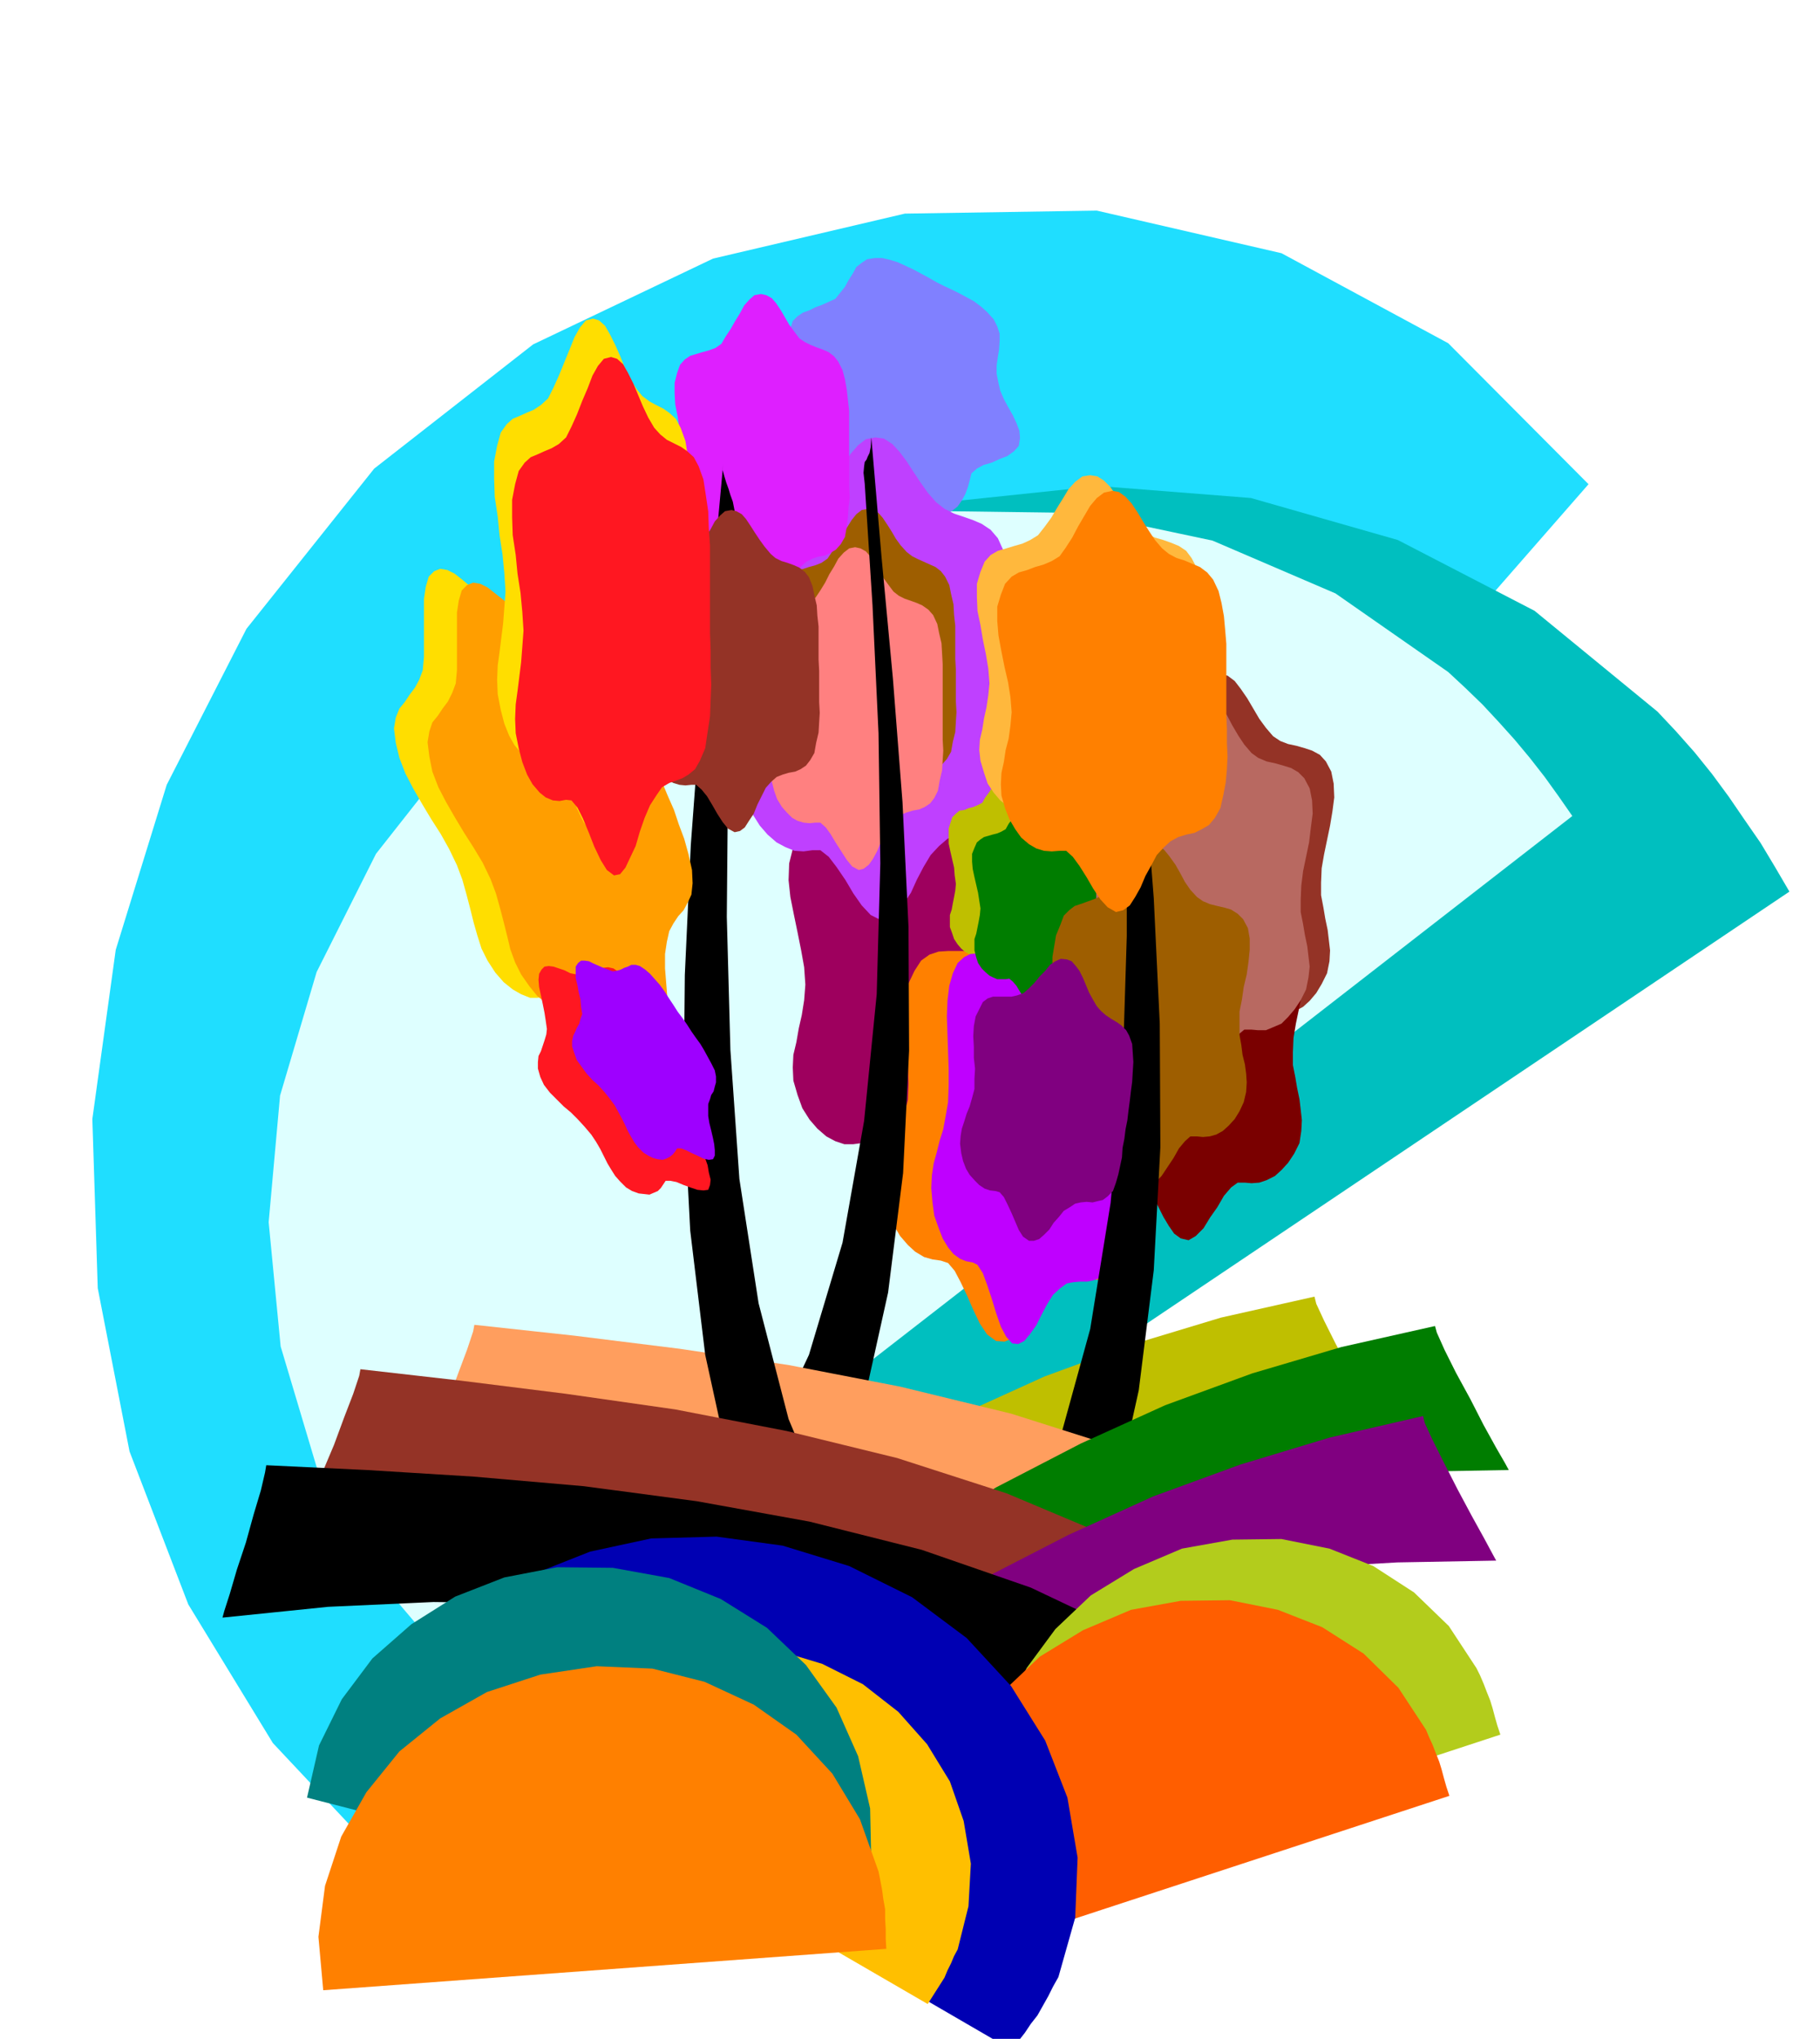<svg xmlns="http://www.w3.org/2000/svg" fill-rule="evenodd" height="549.069" preserveAspectRatio="none" stroke-linecap="round" viewBox="0 0 3035 3398" width="490.455"><style>.pen1{stroke:none}.brush7{fill:#9e5e00}.brush9{fill:#943326}.brush10{fill:#ff8000}.brush11{fill:#bfbf00}.brush16{fill:#007d00}.brush17{fill:#000}.brush18{fill:purple}.brush20{fill:#ffde00}.brush22{fill:#ff1721}</style><path class="pen1" style="fill:#1fdeff" d="m641 3103-186-198-141-231-98-255-53-272-9-282 39-282 85-275 133-260 213-267 265-207 300-143 320-75 320-5 308 71 278 150 234 235L641 3103z"/><path class="pen1" style="fill:#00bfbf" d="m949 2853-159-199-122-204-85-209-41-210 3-211 55-208 107-203 166-195 214-174 237-126 251-77 257-27 254 20 245 70 228 118 205 168 31 33 31 35 29 36 28 38 26 38 27 39 24 40 24 41L949 2853z"/><path class="pen1" style="fill:#deffff" d="m771 2797-142-167-101-185-60-201-20-207 19-211 61-206 99-197 141-179 177-159 200-118 214-78 223-37 223 3 217 46 205 88 188 131 28 26 29 28 27 29 27 30 25 30 25 32 23 32 23 33L771 2797z"/><path class="pen1" style="fill:#9e005e" d="m1544 1217 14 2 13 9 12 13 12 17 11 17 12 19 12 17 14 16 14 10 16 8 15 5 17 6 14 6 15 10 12 14 10 21 6 24 5 26 3 26 3 27v27l1 27v135l1 27-1 25-2 25-5 24-6 25-10 19-12 14-15 8-14 6-17 4-15 4-16 7-14 12-14 15-12 20-11 20-10 22-12 19-11 16-13 9-14 3-17-9-14-15-15-21-13-22-15-22-13-17-14-11-13-1-15 2h-15l-15-5-15-8-15-13-13-15-12-19-8-22-7-24-1-22 1-21 5-21 4-23 5-22 4-25 2-26-2-29-5-28-6-30-6-29-6-30-3-28 1-28 6-24 9-21 12-13 14-9 17-5 16-5 17-4 15-7 16-10 13-16 13-19 12-21 13-20 12-19 13-15 14-11 16-3z"/><path class="pen1" style="fill:#8080ff" d="m1318 547 4-12 8-8 9-6 11-4 10-5 11-4 11-5 11-5 8-10 8-10 6-11 7-11 6-11 9-7 9-6 13-2h12l13 3 13 4 13 6 13 6 13 7 13 7 14 8 12 6 13 6 12 6 13 7 11 6 12 9 10 9 11 12 6 12 4 12v13l-1 14-2 12-2 14v14l3 15 3 13 6 14 7 13 8 14 6 13 5 13 1 12-2 13-8 9-11 8-13 5-13 6-14 4-11 6-9 8-3 12-3 11-4 11-6 11-7 10-10 8-11 6-12 4-11 2-13-2-11-4-10-7-9-7-10-10-10-9-11-9-11-7-14-7-14-4-16-3-15-2-15-4-14-4-13-7-9-10-8-14-4-13-1-13 2-13 2-15 2-14v-28l-5-15-6-14-7-15-6-14-7-15-4-13-1-13 3-12z"/><path class="pen1" style="fill:#bf40ff" d="m1460 729 14 2 14 9 12 13 12 16 11 17 12 18 12 17 14 16 14 11 16 8 15 5 17 6 14 6 15 10 12 14 10 22 6 24 5 25 3 26 2 27v27l1 27v82l1 27v26l1 26-1 25-2 25-5 25-6 25-10 19-12 13-15 8-14 6-17 4-16 5-15 7-14 12-14 15-12 20-11 21-10 22-12 18-11 16-13 9-15 2-16-8-15-16-14-20-13-22-15-22-13-17-14-11h-13l-15 2-15-1-15-6-15-8-15-13-13-15-12-19-8-21-7-24-1-22 1-22 4-21 4-23 5-22 4-24 2-25-2-29-5-29-6-30-6-30-6-30-2-27 1-27 6-24 9-21 12-14 14-8 17-5 16-5 17-4 15-7 16-10 13-17 13-19 12-21 13-20 12-19 13-15 13-10 16-3z"/><path class="pen1 brush7" d="m1448 848 8 2 9 5 7 8 8 12 7 11 7 12 8 11 10 11 9 7 10 5 9 4 11 5 9 4 9 7 7 9 7 14 3 15 4 17 1 18 2 18v55l1 19v52l1 18-1 16-1 17-4 16-3 17-7 12-8 9-9 6-9 4-11 2-10 3-10 5-8 8-9 10-8 13-7 14-6 15-7 12-7 11-9 6-8 2-11-6-9-10-9-14-9-14-9-15-9-11-9-8h-27l-10-4-9-5-10-9-8-9-8-13-5-14-4-16-1-15v-14l3-14 3-15 3-15 2-16 2-17-2-20-3-19-4-20-3-20-4-20-1-18v-18l5-16 5-14 8-9 9-6 11-3 9-3 11-3 10-4 10-7 8-12 8-12 8-14 8-13 8-13 8-10 9-7 11-2z"/><path class="pen1" style="fill:#ff8080" d="m1426 912 9 2 9 5 7 8 8 12 7 12 7 12 8 11 9 12 9 7 10 5 9 3 11 4 9 4 10 7 8 9 7 15 3 15 4 17 1 17 1 18v126l1 18-1 16-1 17-4 17-3 17-6 12-7 9-9 6-9 4-11 2-10 3-10 4-9 8-10 10-7 13-7 14-6 15-7 13-7 10-9 7-8 2-11-6-9-11-9-14-9-14-9-15-8-11-9-8h-8l-10 1-10-1-10-3-9-5-9-9-8-9-8-13-5-14-4-16-1-15v-15l3-14 3-15 3-15 2-16 2-17-2-20-3-19-4-20-3-19-4-20-1-19v-18l4-16 5-14 8-9 9-6 10-3 10-3 11-2 11-5 10-6 8-12 8-13 7-14 8-13 7-13 9-10 9-7 10-2z"/><path class="pen1 brush9" d="m2035 1124-13 2-10 7-11 10-9 14-10 14-10 16-10 14-10 13-13 9-13 7-14 4-12 6-13 5-11 8-11 11-7 17-7 19-3 21-4 21v22l-1 22v45l1 23-1 22v22l-1 21v42l3 21 3 20 7 20 7 16 10 10 11 7 13 5 13 3 14 4 13 5 13 10 10 12 10 17 9 17 9 18 8 15 10 13 11 8 13 2 12-7 13-13 11-17 12-17 11-18 12-14 11-10h12l12 2 13-1 12-4 13-7 11-10 11-13 9-15 9-18 4-20 1-18-2-17-2-17-4-19-3-18-4-21v-21l1-24 4-23 5-24 5-24 4-24 3-23-1-23-4-20-9-17-10-11-13-7-12-4-14-4-14-3-13-5-12-8-12-14-11-15-10-17-10-17-11-16-10-13-12-9-12-2z"/><path class="pen1 brush10" d="m1762 1486 12 5 12 11 9 15 10 18 7 18 9 20 9 19 12 18 11 14 14 11 14 9 15 9 13 9 12 12 9 16 8 22 3 24 1 24-1 25-2 26-4 24-3 26-4 26-3 26-5 25-3 25-3 24-3 25-4 22-5 23-7 22-9 22-13 15-13 10-15 5-14 2-17-1-15 1-16 3-15 8-16 11-13 15-13 17-12 18-13 14-13 12-13 5-14-1-15-11-12-18-11-23-10-23-11-23-10-19-11-13-12-4-14-2-14-4-15-9-12-11-13-15-10-17-8-20-5-22-4-24 2-21 4-21 7-18 7-20 8-19 6-22 6-23 1-27-1-29-2-29-1-29-2-29 2-26 4-25 10-21 11-17 14-10 15-5 16-1h32l16-3 17-5 14-13 15-15 14-16 15-16 13-15 14-11 15-6 16 1z"/><path class="pen1 brush11" d="m1687 1281 6 1 7 4 5 5 5 8 5 8 5 9 6 8 8 8 6 3 7 4 7 3 8 3 6 2 6 5 5 6 5 10 2 10 3 11 1 12 2 13v97l-1 11v12l-2 11-2 11-6 9-5 6-7 3-6 4-8 1-6 2-8 2-6 6-7 7-5 9-6 10-4 10-5 8-5 7-6 4-6 2-8-4-7-7-7-9-6-10-7-11-6-7-6-6h-6l-8 1h-6l-8-3-6-3-7-6-6-7-6-9-3-9-4-11v-20l3-9 2-11 2-10 2-11 1-11-2-14-1-13-3-13-3-13-3-14v-25l3-10 3-9 6-6 6-5 8-1 7-3 8-2 7-3 8-4 5-9 6-8 6-9 6-9 6-9 6-7 6-5 8-1z"/><path class="pen1" style="fill:#7a0000" d="m1990 1407-13 2-12 7-11 10-9 14-10 14-10 16-10 14-10 13-13 8-13 7-14 4-13 5-13 5-11 8-10 12-7 17-7 19-3 21-4 22v22l-1 21 1 23v23l1 23-1 21v22l-1 21v42l2 21 3 20 6 21 7 16 11 10 11 7 13 5 13 3 14 4 13 5 13 10 10 12 10 16 9 17 9 18 9 15 9 13 11 8 13 3 12-7 13-13 11-18 12-17 11-19 12-14 11-8h12l11 1 13-1 12-4 14-7 11-10 11-12 10-15 9-18 3-20 1-18-2-18-2-17-4-19-3-18-4-20v-21l1-24 4-24 5-24 5-24 4-24 3-23-1-22-4-20-9-17-10-11-12-7-13-4-14-4-14-3-14-6-11-8-12-14-11-15-10-17-9-17-11-16-10-12-12-9-11-2z"/><path class="pen1" style="fill:#b86961" d="m2001 1153-13 2-12 7-11 10-9 14-10 14-9 15-10 14-10 13-13 9-13 6-14 4-13 5-13 5-11 8-10 12-7 17-7 19-4 21-3 21-1 23-1 22 1 23v22l1 23-1 21v22l-1 21v42l2 21 4 20 7 20 6 16 10 11 11 7 13 5 13 3 14 4 13 5 13 10 10 12 10 17 9 17 9 18 9 15 10 13 11 8 13 2 12-7 12-13 12-17 12-18 11-18 11-14 11-9h12l11 1h13l12-5 14-6 11-11 11-13 10-15 9-18 4-20 2-18-2-17-2-17-4-19-3-18-4-20v-20l1-24 3-24 5-24 5-24 3-25 3-23-1-22-4-20-9-17-10-10-12-7-13-4-14-4-14-3-14-6-11-8-12-14-10-15-10-17-9-17-11-16-10-12-12-9-12-2z"/><path class="pen1" style="fill:#de1fff" d="m1269 490 9 2 9 5 7 8 8 12 7 12 7 12 8 11 9 12 9 6 10 5 10 4 11 4 9 4 9 7 7 9 7 14 4 15 3 17 2 18 2 18v126l1 18-2 16-1 17-2 16-3 17-7 12-8 9-10 6-9 4-11 2-9 3-10 5-9 8-9 9-7 13-7 14-6 15-8 12-7 11-9 6-8 3-11-6-10-11-9-14-8-14-9-15-9-11-8-7h-28l-10-4-9-5-9-9-8-9-8-13-5-14-4-16-1-15v-14l3-14 3-15 3-15 2-16 2-17-2-20-3-19-4-20-3-20-4-20-1-18v-18l4-16 5-14 8-9 9-6 10-3 10-3 11-3 11-4 10-7 7-12 8-12 8-14 8-13 7-13 9-10 8-7 11-2z"/><path class="pen1" style="fill:#bf00ff" d="m1762 1490 9 5 9 12 7 15 8 18 6 18 6 20 6 18 9 18 8 14 10 11 10 9 11 9 9 9 9 13 7 15 5 22 2 24 1 25-1 24-1 26-3 25-3 26-3 25-2 26-3 25-1 25-3 24-1 25-4 22-4 23-6 21-6 22-10 16-9 10-11 4-10 2h-12l-11 1-11 2-11 8-12 11-10 16-9 17-9 18-10 14-10 12-10 5-10-1-10-11-9-17-8-23-7-23-8-24-7-19-9-14-8-4-11-2-10-4-11-8-9-11-9-15-7-18-7-20-3-22-2-24 1-21 3-20 5-18 5-20 6-19 4-22 4-23 1-28v-28l-1-29-1-29-1-29 1-26 3-25 6-21 8-17 11-10 10-5 12-1h24l11-3 12-6 10-12 11-15 10-16 11-16 10-15 11-11 10-6 12 1z"/><path class="pen1 brush16" d="M1724 1327h6l7 4 5 5 6 8 5 7 5 9 6 8 6 8 6 3 7 4 7 2 8 3 6 3 7 4 5 6 6 9 2 10 2 12 1 12 1 12v83l1 12-1 11-1 11-2 11-2 12-5 8-5 6-7 3-6 4-8 1-7 2-8 3-6 6-6 6-5 9-5 9-4 10-5 8-5 7-6 4-6 1-8-4-7-7-7-9-6-10-6-10-6-7-6-5-6 1h-14l-7-3-6-3-7-6-6-6-6-9-3-9-3-12v-19l3-9 2-10 2-10 2-11 1-11-2-13-2-13-3-13-3-13-3-14-1-12v-13l4-10 4-9 6-5 6-4 7-2 7-2 8-2 7-3 7-4 5-9 6-8 5-9 6-8 5-9 6-6 6-5 8-1z"/><path class="pen1 brush7" d="m1921 1407-12 2-9 6-9 9-8 12-9 12-8 13-9 13-9 12-11 7-11 5-11 4-11 4-12 4-9 7-9 9-6 16-7 17-3 18-3 18v19l-1 19 1 20v19l1 21-1 18v18l-1 18v37l2 18 2 17 6 18 6 13 9 9 10 6 11 4 11 2 11 4 11 5 12 9 9 10 9 14 7 15 9 16 7 13 9 11 9 7 12 2 10-6 11-11 10-15 10-15 9-16 10-12 9-8h11l10 1 11-1 11-3 11-6 10-9 10-11 8-13 7-15 4-17 1-16-1-15-2-15-4-16-2-16-3-17v-39l4-20 3-21 5-21 3-21 2-20v-19l-3-17-8-15-9-9-11-7-10-3-13-3-12-3-12-5-10-7-11-12-9-13-8-15-8-14-10-14-9-11-10-7-10-2z"/><path class="pen1 brush11" d="m2192 2161-156 35-149 45-145 53-141 64-141 73-141 85-144 96-146 109 25 4 33-4 38-9 41-10 40-11 39-8 33-4 27 6 134-86 120-65 109-50 108-34 111-24 122-14 140-8 166-3-6-11-15-26-21-38-22-42-24-45-19-38-13-28-3-12z"/><path class="pen1 brush17" d="m1269 2428 80-170 56-187 36-203 21-211 6-218-3-217-10-213-13-203-2-18 1-11 1-7 3-4 2-5 3-6 2-10 1-16 17 199 19 203 16 206 10 208 1 206-10 204-25 199-43 194-8 2-19 9-28 11-30 15-31 13-27 14-19 10-7 6zm418 165 77-182 54-196 34-210 20-219 7-226v-227l-4-226-3-220 17 199 19 205 16 206 10 209 1 206-11 205-25 200-43 194-8 2-19 9-28 12-30 15-31 13-27 14-19 10-7 7z"/><path class="pen1 brush18" d="m1779 1599 8 3 7 8 6 8 6 12 5 12 5 12 6 11 7 12 7 8 8 7 9 6 10 6 7 5 8 8 5 9 5 14 1 15 1 15-1 16-1 17-2 15-2 17-2 15-2 17-3 15-2 16-3 15-1 16-3 14-3 14-4 14-5 14-9 9-8 6-9 2-8 2-10-1-10 1-9 2-9 6-10 6-8 10-9 10-7 11-9 9-8 7-9 3h-8l-10-7-7-11-6-14-6-14-7-15-6-12-7-8-7-2-9-1-9-3-9-6-7-7-9-10-6-10-5-13-3-13-2-16 1-13 2-12 4-12 4-13 5-12 4-14 4-15v-17l1-17-2-18v-18l-1-18 1-17 3-16 6-12 6-12 8-6 9-3h31l9-2 11-4 9-8 9-9 9-11 9-9 8-10 9-6 9-4 10 1z"/><path class="pen1" style="fill:#ff9e5e" d="m791 2208 166 18 177 22 181 27 186 36 185 45 183 58 176 74 169 92-21 10-21 11-21 11-20 11-21 10-20 11-20 11-19 11-159-74-162-56-166-42-168-27-172-17-174-5-176 2-177 11 4-11 11-28 16-39 19-45 17-46 15-40 10-30 2-11z"/><path class="pen1 brush17" d="m1390 2544-75-179-50-193-32-207-15-215-6-222 2-225 6-225 6-221-2-11-2-10-4-11-3-10-4-11-3-10-3-11 1-10-19 208-19 212-16 215-10 217-2 214 11 212 25 207 44 201 7 3 19 9 27 12 32 15 30 14 28 15 19 10 8 7z"/><path class="pen1 brush20" d="m724 952 10-4 12 2 12 6 14 11 13 11 15 12 14 11 15 9 13 3h13l13-2 13-1 12-1 12 3 13 7 15 16 13 19 13 22 12 23 12 25 10 24 12 27 10 26 12 27 10 24 11 25 10 25 11 25 8 24 9 24 7 24 6 27 1 22-2 19-6 13-7 13-9 10-8 12-7 14-4 18-3 20v24l2 25 2 25-1 22v20l-5 15-8 9-14-1-15-8-17-13-17-14-18-15-14-10-13-4-9 5-9 8-10 6-12 2h-12l-15-6-14-8-15-12-14-16-13-20-10-20-7-22-6-21-6-24-6-23-7-25-9-24-13-27-14-25-16-25-15-25-15-26-13-25-10-26-6-25-3-24 3-18 6-15 9-11 8-12 9-12 7-13 6-16 2-22v-97l3-20 5-17 9-9z"/><path class="pen1 brush16" d="m2393 2210-156 35-149 44-145 53-141 64-141 73-141 86-144 96-146 109 25 4 33-3 38-9 41-10 40-12 39-8 33-3 27 5 134-86 120-65 110-49 108-34 111-24 122-15 140-8 165-3-6-11-15-26-21-38-22-43-24-44-19-38-13-29-3-11z"/><path class="pen1" style="fill:#ff9e00" d="m779 975 10-4 12 2 12 6 14 11 14 11 15 12 15 11 15 9 12 3 13 1 12-2 13-2 12-1 12 3 13 7 15 16 13 19 14 22 12 23 12 26 10 24 11 27 11 26 11 27 10 24 11 25 10 24 11 25 8 24 9 24 7 25 6 27 1 22-2 19-6 13-7 13-9 10-8 12-7 13-4 18-3 20v24l2 25 2 25-1 23v20l-5 15-8 9-14-1-15-8-17-13-17-14-17-15-15-10-13-4-8 5-9 8-10 6-13 2-12-1-14-6-14-8-15-12-13-16-14-20-10-20-8-22-5-21-6-24-6-23-7-25-9-24-13-27-15-25-16-25-15-25-15-26-13-25-10-26-5-25-3-24 3-18 5-15 9-11 8-12 9-12 7-14 6-16 2-22v-96l3-20 5-17 9-9z"/><path class="pen1 brush22" d="m903 1616 5-5 7-1 8 1 9 3 9 3 10 5 10 2 10 3 8-1 8-3 6-4 7-3 6-3 8-1 9 2 10 7 10 8 11 9 10 10 10 12 9 12 10 13 9 13 10 14 9 11 9 12 9 12 9 12 8 12 8 12 7 13 7 15 3 12 1 10-2 9-2 9-5 7-3 9-3 9 1 13v11l4 14 3 14 5 14 2 12 3 12-1 9-3 8-8 1-10-1-12-4-11-4-12-5-10-2h-8l-4 6-4 6-5 5-7 3-7 3-9-1-9-1-11-4-10-6-10-10-8-9-7-11-6-10-6-12-6-12-7-12-8-12-11-13-11-12-12-12-12-10-12-12-11-11-10-13-6-13-4-14v-11l1-10 4-8 3-9 3-9 3-10 1-9-2-14-2-13-3-15-3-14-3-14-1-12 1-10 4-7z"/><path class="pen1" style="fill:#9e00ff" d="m964 1605 5-4h6l7 1 8 4 7 3 9 4 8 3 8 3 6-1 7-2 6-3 6-2 6-3h7l7 2 9 6 8 7 8 9 8 9 8 11 7 11 8 12 7 11 9 12 7 10 7 11 7 10 8 11 6 10 6 11 6 11 6 12 2 10v10l-2 7-2 8-4 6-2 7-3 8v20l2 12 3 12 3 13 2 10 1 10v9l-3 6-7 1-9-2-10-5-9-4-10-5-8-3h-7l-3 5-4 5-5 4-6 3-6 2-8-1-8-2-8-4-8-5-9-9-6-8-6-10-5-9-5-11-5-10-6-11-6-11-9-12-8-10-10-11-10-9-10-11-8-11-8-11-4-11-4-12v-9l2-9 3-6 3-7 4-7 2-8 3-8-2-12-1-12-3-12-2-12-3-12v-19l4-6z"/><path class="pen1 brush9" d="m1220 850 8 2 9 5 7 8 8 12 7 11 8 12 8 11 10 12 8 7 10 5 10 3 11 4 9 4 9 7 7 9 6 15 3 15 4 17 1 17 2 18v55l1 19v52l1 18-1 16-1 17-4 17-3 17-7 12-7 9-9 6-9 4-11 2-10 3-10 4-9 8-9 10-7 14-7 14-6 15-8 12-7 11-8 6-9 2-11-6-9-11-9-14-8-14-9-15-9-11-9-8h-8l-10 1-10-1-10-3-9-5-9-9-8-9-8-13-5-14-5-16-1-15v-15l3-14 3-15 3-15 2-16 2-17-2-19-3-19-4-20-3-20-3-20-2-18 1-18 4-16 5-14 8-9 9-6 11-3 10-3 11-3 10-5 10-6 8-12 8-12 8-14 8-13 7-13 9-10 8-7 11-2z"/><path class="pen1 brush20" d="m989 531 10 3 10 9 8 14 9 18 8 18 8 20 9 19 11 17 9 11 12 9 11 6 12 6 10 7 11 10 8 15 8 22 4 25 4 28 1 27 2 30v146l1 29v28l1 28-1 26-1 27-4 27-4 27-9 20-8 14-11 9-10 6-11 4-11 5-12 7-9 13-11 16-9 21-8 23-7 24-8 20-8 17-9 10-9 3-12-9-11-16-11-23-9-23-10-24-10-19-10-12h-9l-11 2-11-1-12-6-10-8-12-14-9-16-8-20-6-23-5-26-1-24 1-24 3-22 3-24 3-24 2-26 2-27-2-31-3-31-5-32-3-31-5-33-1-30v-29l5-26 6-22 10-14 10-9 12-5 11-5 12-5 12-8 12-11 9-18 9-20 9-22 9-22 8-20 9-16 10-12 12-3z"/><path class="pen1 brush22" d="m1019 595 10 3 10 9 8 14 9 18 8 19 8 19 9 19 10 17 10 11 11 9 12 6 12 6 10 7 11 10 8 15 8 22 4 26 4 27 1 28 2 29v146l1 29v28l1 29-1 26-1 27-4 26-4 27-9 21-8 14-11 9-10 6-11 4-11 4-12 7-9 13-11 17-9 21-8 23-7 24-9 19-8 17-9 11-10 2-12-9-10-16-11-23-9-23-10-24-9-18-10-12-9-1-11 2-11-1-12-5-10-8-12-14-9-16-8-21-6-23-5-25-1-24 1-24 3-22 3-24 3-24 2-26 2-27-2-31-3-32-5-32-3-31-5-33-1-30v-29l5-26 6-22 10-14 10-9 12-5 11-5 12-5 12-7 12-11 9-18 9-20 9-23 9-21 8-21 9-16 10-12 12-3z"/><path class="pen1 brush9" d="m601 2282 167 19 176 22 182 26 186 36 184 45 183 59 176 74 169 93-21 10-21 11-21 10-20 11-21 10-20 11-20 10-19 11-159-74-162-56-166-42-168-27-172-17-174-6-176 2-177 11 4-11 11-28 16-39 19-45 17-46 15-39 10-30 2-11z"/><path class="pen1 brush18" d="m2373 2360-156 36-149 45-145 53-141 64-142 73-141 86-144 96-146 109 25 4 33-4 38-9 41-10 40-12 39-8 33-3 28 5 134-86 119-65 110-50 108-34 111-24 122-14 140-8 165-3-6-11-14-26-21-38-23-43-23-45-19-38-13-28-3-12z"/><path class="pen1 brush17" d="m444 2442 168 8 178 11 184 16 188 25 188 34 187 47 182 63 175 83-20 13-19 17-20 18-19 21-20 19-19 20-20 17-19 15-164-67-166-51-169-39-170-25-173-15-173-2-176 8-176 18 3-11 9-28 12-41 15-45 13-47 12-40 7-30 2-12z"/><path class="pen1" style="fill:#b3cc1c" d="m1688 3158-28-77-9-77 6-78 21-75 34-71 48-65 59-56 72-44 80-34 84-15 82-1 80 16 73 29 68 44 58 56 46 70 6 12 6 14 5 13 6 15 4 13 4 15 4 14 5 15-814 267z"/><path class="pen1" style="fill:#ff5e00" d="m1602 3260-27-77-9-77 6-78 21-75 34-71 48-65 59-56 72-44 80-34 83-15 82-1 80 16 74 29 69 44 58 57 46 70 5 12 6 13 5 13 6 15 4 13 4 15 4 14 5 15-815 267z"/><path class="pen1" style="fill:#0000b3" d="m682 2833 52-85 70-70 84-54 96-38 102-22 109-3 110 15 111 34 105 52 91 68 74 80 57 91 37 95 17 100-4 100-28 99-9 16-8 16-9 16-9 16-11 14-10 15-11 14-10 15-1006-584z"/><path class="pen1" style="fill:#ffbf00" d="m890 2959 34-63 46-52 55-43 63-30 67-20 71-6 72 6 73 22 68 34 59 46 48 54 38 62 23 66 12 71-4 71-18 72-6 11-5 12-6 12-5 12-7 11-7 11-7 11-7 11-657-381z"/><path class="pen1" style="fill:teal" d="m512 2996 20-87 38-77 51-68 65-57 73-46 82-32 88-17 93 1 94 17 86 35 77 48 65 62 51 71 36 81 20 87 2 92-3 15-2 16-3 16-3 16-5 15-4 15-5 15-5 16-911-234z"/><path class="pen1 brush10" d="m539 3317-8-89 11-85 27-82 42-74 55-68 68-55 78-44 89-29 94-14 93 4 87 22 82 38 71 50 60 65 46 76 31 87 3 15 3 16 2 15 3 17v16l1 17v16l1 17-939 69z"/><path class="pen1" style="fill:#ffb83d" d="m1818 792 12 2 11 7 10 10 10 14 9 14 10 15 10 14 12 13 11 9 13 6 14 4 14 5 12 5 12 8 9 12 9 17 5 19 5 21 2 21 2 22v155l1 22-1 20-1 21-4 20-4 20-9 16-10 10-12 7-12 5-14 2-13 4-13 5-12 10-12 13-9 16-10 18-8 18-10 15-9 13-11 8-12 2-14-7-12-13-11-17-11-18-12-18-11-14-12-9h-11l-13 2-12-1-13-4-12-7-13-10-11-13-10-15-6-18-6-20-2-18 1-17 4-17 3-19 4-18 3-20 2-20-2-25-4-24-5-24-4-24-5-24-1-23v-22l6-20 7-17 10-11 12-7 14-4 13-4 14-4 13-6 13-8 11-14 11-15 10-17 10-16 9-15 11-12 12-9 13-2z"/><path class="pen1 brush10" d="m1855 818 11 2 11 8 10 11 10 15 9 15 10 16 10 15 12 14 11 9 13 7 13 4 14 6 12 5 12 9 10 12 9 19 5 20 4 22 2 22 2 24v118l1 24v23l1 23-1 21-2 22-4 21-5 22-9 16-10 12-12 7-12 6-14 3-13 4-13 7-11 10-12 13-9 17-10 18-8 19-9 16-9 14-11 8-12 3-14-8-12-13-12-18-11-19-12-19-11-15-11-10h-11l-13 1-13-1-13-4-12-7-13-11-10-14-10-17-7-18-6-21-1-19 1-19 4-18 3-20 5-19 3-22 2-22-2-25-4-25-6-26-5-25-5-27-2-24v-24l6-20 7-18 11-12 12-7 14-4 13-5 14-4 14-6 13-8 10-14 11-17 10-19 10-17 10-17 11-13 12-9 14-3z"/></svg>
